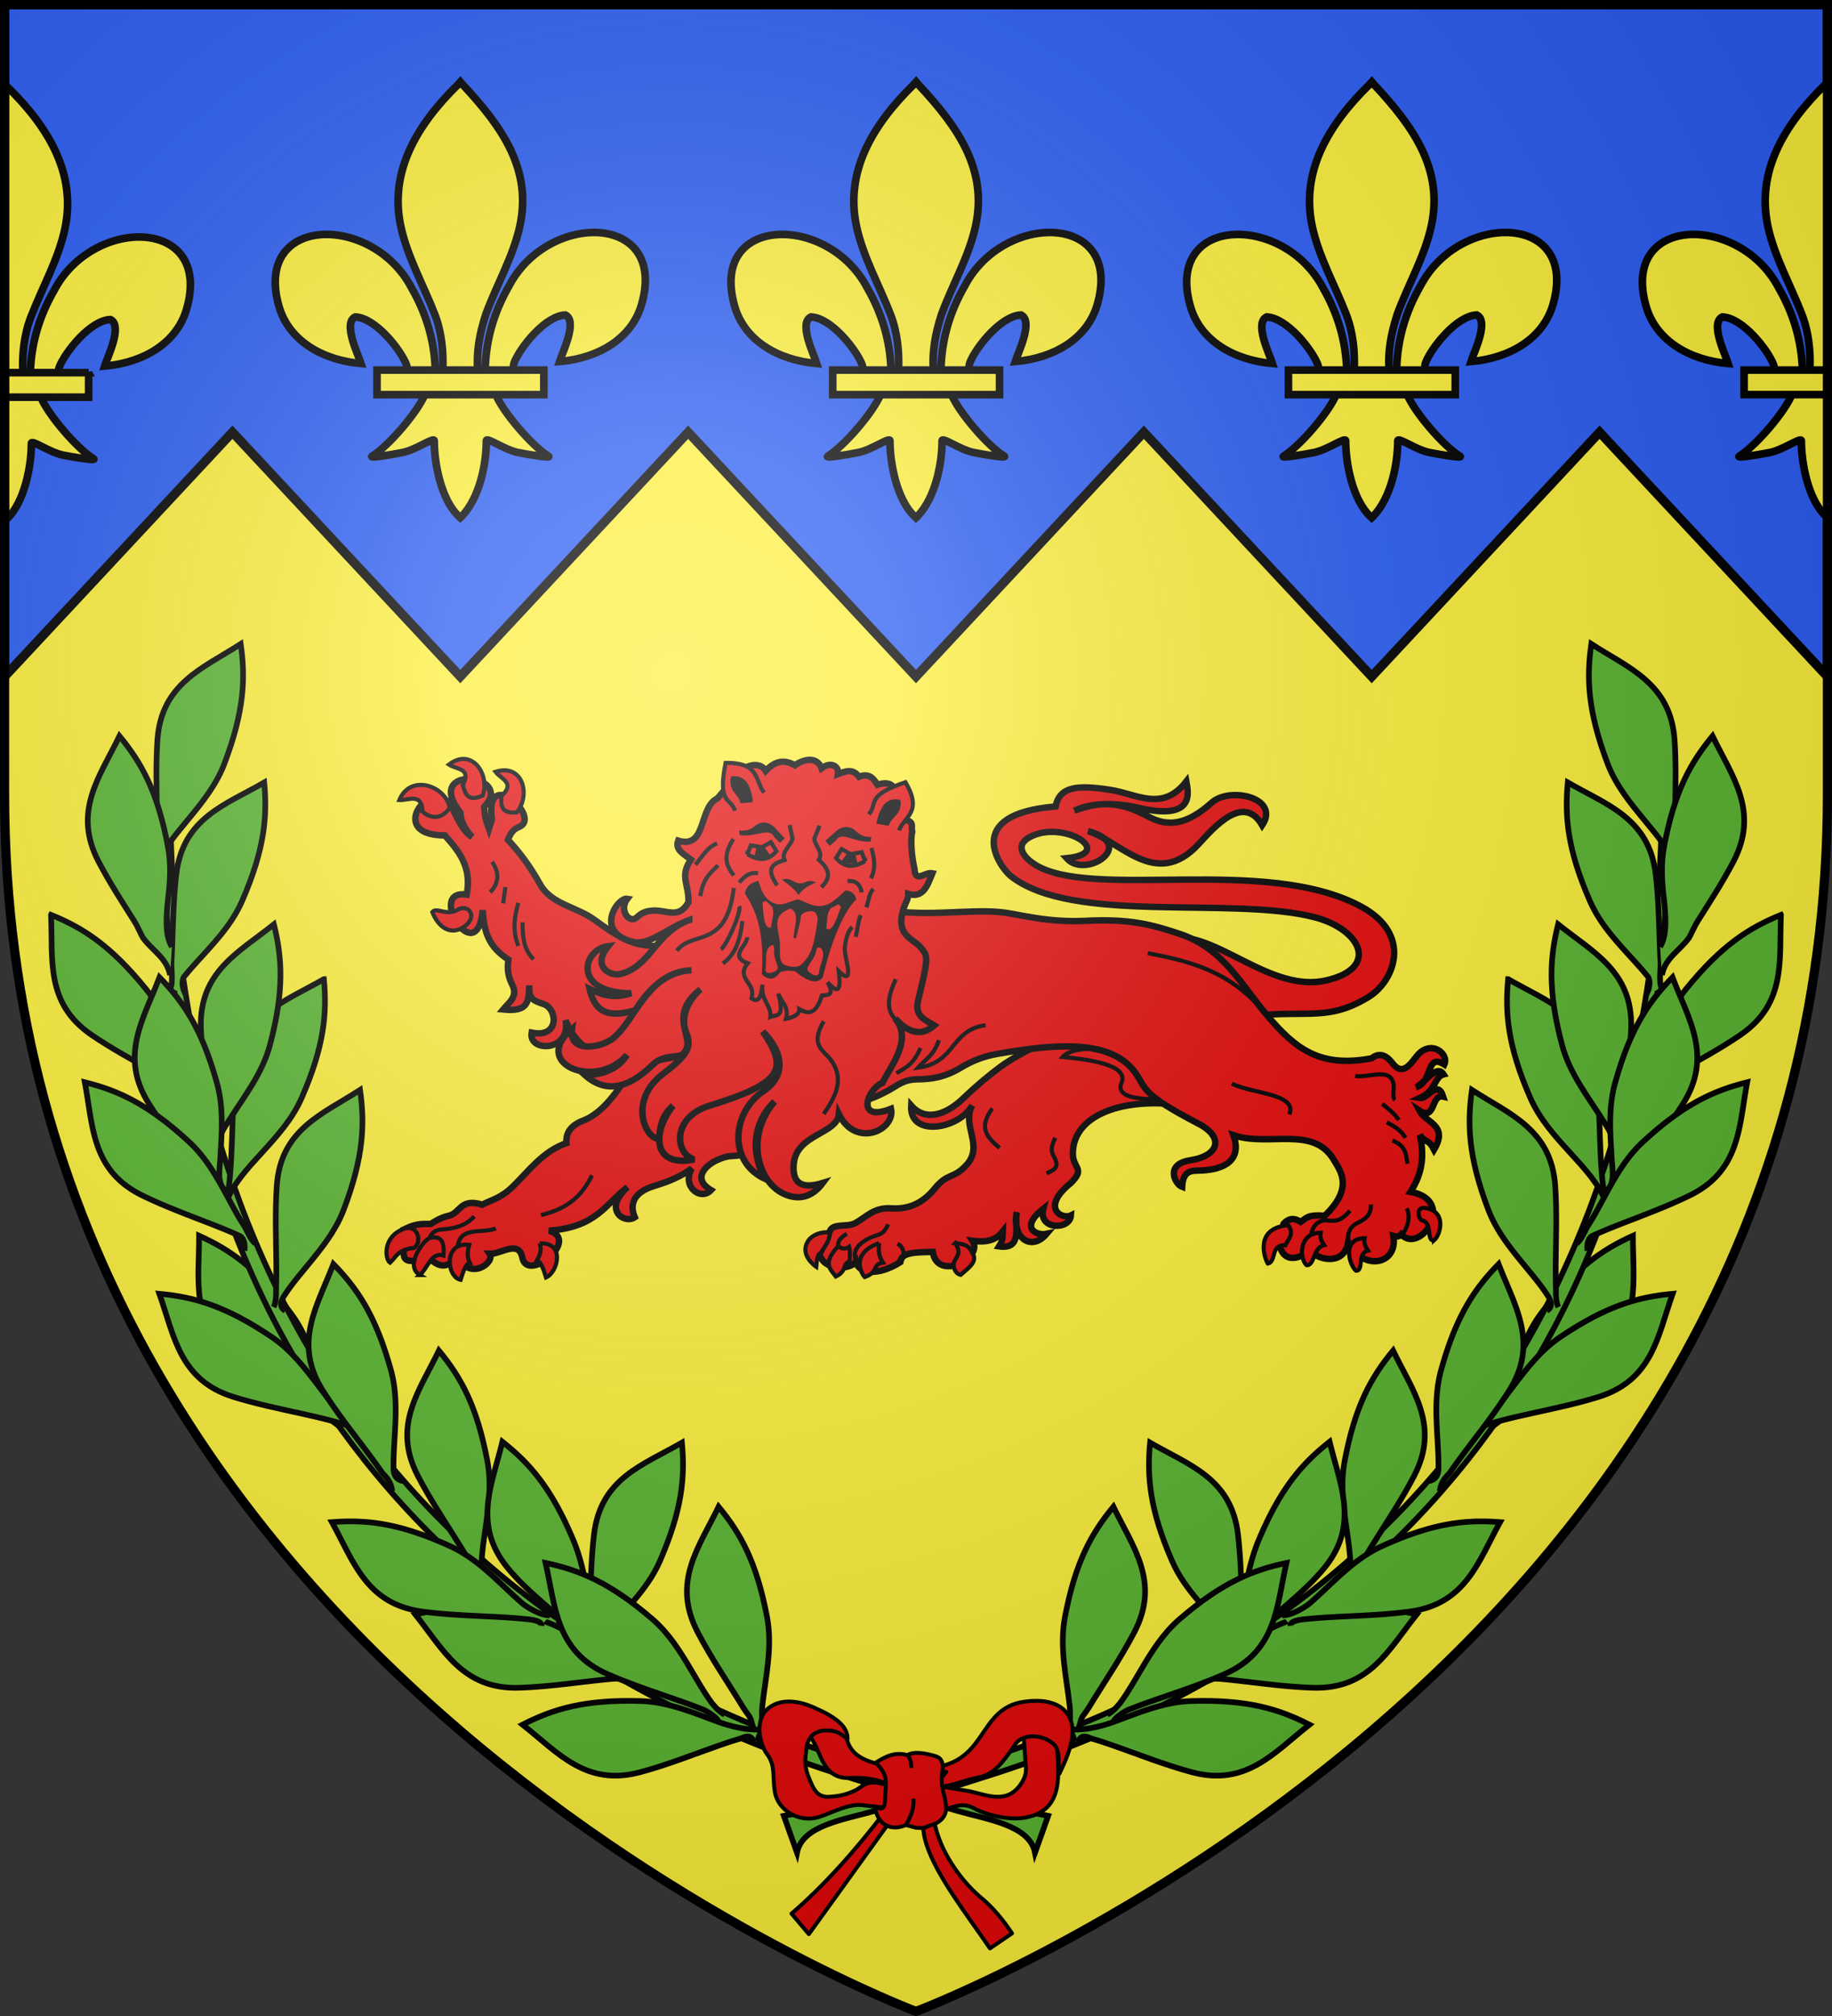 <svg xmlns="http://www.w3.org/2000/svg" xmlns:xlink="http://www.w3.org/1999/xlink" width="600" height="660" version="1.0"><rect width="100%" height="100%" fill="#333333" stroke="none"/><defs><g id="b"><path id="a" d="M0 0v1h.5L0 0z" transform="rotate(18 3.157 -.5)"/><use xlink:href="#a" width="810" height="540" transform="scale(-1 1)"/></g><g id="c"><use xlink:href="#b" width="810" height="540" transform="rotate(72)"/><use xlink:href="#b" width="810" height="540" transform="rotate(144)"/></g><g id="f"><path id="e" d="M0 0v1h.5L0 0z" transform="rotate(18 3.157 -.5)"/><use xlink:href="#e" width="810" height="540" transform="scale(-1 1)"/></g><g id="g"><use xlink:href="#f" width="810" height="540" transform="rotate(72)"/><use xlink:href="#f" width="810" height="540" transform="rotate(144)"/></g><path id="h" d="M-298.5-298.5h597V-40C298.5 246.31 0 358.5 0 358.5S-298.5 246.31-298.5-40v-258.5z"/><path id="d" d="M2.922 27.672c0-5.951 2.317-9.843 5.579-11.012 1.448-.519 3.307-.273 5.018 1.447 2.119 2.129 2.736 7.993-3.483 9.121.658-.956.619-3.081-.714-3.787-.99-.524-2.113-.253-2.676.123-.824.552-1.729 2.106-1.679 4.108H2.922z"/><radialGradient id="l" cx="-80" cy="-80" r="405" gradientUnits="userSpaceOnUse"><stop offset="0" style="stop-color:#fff;stop-opacity:.31"/><stop offset=".19" style="stop-color:#fff;stop-opacity:.25"/><stop offset=".6" style="stop-color:#6b6b6b;stop-opacity:.125"/><stop offset="1" style="stop-color:#000;stop-opacity:.125"/></radialGradient></defs><g transform="translate(300 300)"><use xlink:href="#h" width="600" height="660" style="fill:#fcef3c"/><path d="M-298.5-298.5h597v220l-74.625-80-74.625 80-74.625-80L0-78.5l-74.625-80-74.625 80-74.625-80-74.625 80v-220z" style="fill:#2b5df2;fill-opacity:1;fill-rule:nonzero;stroke:#000;stroke-opacity:1;stroke-width:3"/></g><g transform="translate(300 300)"><g id="i"><path d="M8.167-179.174c.245-9.68 2.88-18.678 7.784-27.204 12.842-24.56 52.065-23.974 43.419 6.064-3.186 11.069-14.01 17.574-26.868 18.69.928-2.917 6.033-13.227 1.912-15.244-6.59.226-14.771 10.579-16.74 15.516-.283.708-.204 1.527-.52 2.225" style="fill:#fcef3c;fill-opacity:1;fill-rule:evenodd;stroke:#000;stroke-width:2.5;stroke-linecap:butt;stroke-linejoin:miter;stroke-miterlimit:4;stroke-opacity:1;stroke-dasharray:none;display:inline"/><path d="M-8.168-178.534c-.244-9.68-2.879-18.678-7.784-27.204-12.841-24.56-52.064-23.974-43.418 6.064 3.186 11.069 14.01 17.574 26.867 18.69-.928-2.917-6.033-13.227-1.912-15.244 6.59.226 14.772 10.579 16.74 15.516.284.708.204 1.527.522 2.225" style="fill:#fcef3c;fill-opacity:1;fill-rule:evenodd;stroke:#000;stroke-width:2.5;stroke-linecap:butt;stroke-linejoin:miter;stroke-miterlimit:4;stroke-opacity:1;stroke-dasharray:none"/><path d="M-.76-272.323c-13.528 13.257-22.612 28.587-18.696 46.567 2.16 9.92 7.398 19.106 11.091 28.662 2.31 5.996 2.9 12.258 2.627 18.56H5.74c-.55-6.348.654-12.5 2.626-18.56 3.52-9.615 8.873-18.735 11.092-28.662 4.147-18.56-5.588-32.556-18.638-46.509l-.798-.924-.781.866z" style="fill:#fcef3c;fill-opacity:1;fill-rule:nonzero;stroke:#000;stroke-width:2.5;stroke-linecap:butt;stroke-linejoin:miter;stroke-miterlimit:4;stroke-opacity:1;stroke-dasharray:none"/><path d="M-11.464-171.186c-2.4 6.114-12.184 17.312-17.38 20.503-1.349.828 6.442-.476 9.93-1.172 4.576-.911 10.522-5.343 10.383-3.779-.014 7.162 2.202 19.113 7.976 24.605l.547.529.565-.53c5.77-6.12 7.947-16.88 7.976-24.604-.14-1.564 5.807 2.868 10.382 3.78 3.488.695 11.28 2 9.931 1.171-5.197-3.191-14.976-14.389-17.375-20.503h-22.935z" style="fill:#fcef3c;fill-opacity:1;fill-rule:evenodd;stroke:#000;stroke-width:2.5;stroke-linecap:butt;stroke-linejoin:miter;stroke-miterlimit:4;stroke-opacity:1;stroke-dasharray:none"/><path d="M-27.275-178.845h54.637v8.047h-54.637z" style="fill:#fcef3c;fill-opacity:1;stroke:#000;stroke-width:2.5;stroke-miterlimit:4;stroke-opacity:1;stroke-dasharray:none"/></g><use xlink:href="#i" width="600" height="660" transform="translate(-149.25)"/><use xlink:href="#i" width="600" height="660" transform="translate(149.25)"/><g id="j"><path d="M290.332-178.534c-.244-9.68-2.879-18.678-7.784-27.204-12.841-24.56-52.064-23.974-43.418 6.064 3.186 11.069 14.01 17.574 26.867 18.69-.928-2.917-6.032-13.227-1.912-15.244 6.59.226 14.772 10.579 16.74 15.516.284.708.204 1.527.522 2.225" style="fill:#fcef3c;fill-opacity:1;fill-rule:evenodd;stroke:#000;stroke-width:2.5;stroke-linecap:butt;stroke-linejoin:miter;stroke-miterlimit:4;stroke-opacity:1;stroke-dasharray:none"/><path d="m598.5 26.844-.75.843c-13.529 13.258-22.635 28.583-18.719 46.563 2.16 9.92 7.4 19.1 11.094 28.656 2.31 5.996 2.898 12.261 2.625 18.563h5.75V26.844z" style="fill:#fcef3c;fill-opacity:1;fill-rule:nonzero;stroke:#000;stroke-width:2.5;stroke-linecap:butt;stroke-linejoin:miter;stroke-miterlimit:4;stroke-opacity:1;stroke-dasharray:none" transform="translate(-300 -300)"/><path d="M587.031 128.813c-2.4 6.114-12.178 17.308-17.375 20.5-1.348.827 6.45-.462 9.938-1.157 4.575-.911 10.514-5.345 10.375-3.781-.014 7.162 2.194 19.102 7.968 24.594l.563.531v-40.688h-11.469z" style="fill:#fcef3c;fill-opacity:1;fill-rule:evenodd;stroke:#000;stroke-width:2.5;stroke-linecap:butt;stroke-linejoin:miter;stroke-miterlimit:4;stroke-opacity:1;stroke-dasharray:none" transform="translate(-300 -300)"/><path d="M571.219 121.156v8.031H598.5v-8.03h-27.281z" style="fill:#fcef3c;fill-opacity:1;stroke:#000;stroke-width:2.5;stroke-miterlimit:4;stroke-opacity:1;stroke-dasharray:none" transform="translate(-300 -300)"/></g><use xlink:href="#j" width="600" height="660" transform="matrix(-1 0 0 1 .25 .844)"/><path d="M796.486-14.082c16.067-.591 35.027 20.103 54.534 15.676 19.625-4.454 12.75-18.602-4.18-22.991-29.916-7.755-88.2 2.784-110.587-15.011-3.72-2.958-18.102-22.46 16.341-25.271 1.52-7.347 7.9-7.873 19.761-6.08 9.857 1.489 19.124 8.233 27.837-3.04.705 3.985 3.323 14.31-17.006 9.69-9.4-2.155-17.391-1.962-23.751.95 8.147-2.908 15.111-3.966 25.841 1.59 4.478 2.32 11.827 6.61 24.053-4.45 6.777-6.133 25.139-1.753 18.461 8.18-6.776-11.777-17.595.82-23.133 6.84-15.409 16.754-28.5-1.133-40.282-4.75 18.272 4.82-.806 17.746-7.79 9.88 17.93-1.765-.29-13.666-12.493-8.112-7.195 3.275-2.778 7.93.65 10.193 20.432 13.492 84.21-3.46 119.198 15.59 18.652 10.156 12.007 27.106 2.47 32.872-14.422 8.721-21.62 4.788-41.328 6.746l-28.596-28.502z" style="fill:#e20909;fill-opacity:1;stroke:#000;stroke-width:2.338;stroke-miterlimit:4;stroke-opacity:1;stroke-dasharray:none;display:inline" transform="matrix(.9 0 0 .9 -631.63 19.541)"/><path d="M285.644 328.948c-22.907-3.52-41.207 3.234-41.421 17.214-.09 5.81 4.78 5.423-.69 10.91-11.243 9.06-3.31 13.47 0 11.835-.327 5.42-12.108 5.39-10.07-2.455-8.868 7.083-2.451 9.976 1.194 9.18-5.516 6.518-12.742 1.63-10.876-7.953-.898 5.066 2.306 13.76-6.455 12.525 1.358-2.244 1.246-2.855 1.345-5.414-2.886 3.693-6.84 3.918-11.028 3.38 4.125 6.421-12.854 14.918-14.524 4.034-5.66.2-11.649-.03-11.835 3.765-8.407 5.286-15.238 4.042-16.138-.117-2.388 3.006-11.818 3.253-13.29-2.847.985-2.226 1.782-3.324 3.725-8.332 1.197-3.088 6.237-1.312 9.296-2.959 4.071-2.192 6.755-5.815 13.18-5.38 5.681.386 11.098-1.426 15.706-7.116 4.842-5.98 6.964-3.473 11.728-8.752 6.37-7.06-1.965-14.398 2.035-21.67-4.509 8.55-23 11.954-22.268.055 5.292 6.003 12.763 3.323 18.925-2.553 5.454-5.2 9.695-8.642 13.68-11.605 9.841-7.316 29.95-14.309 33.622-19.904l34.159 34.16z" style="fill:#e20909;fill-opacity:1;stroke:#000;stroke-width:2.344;stroke-linecap:butt;stroke-linejoin:miter;stroke-miterlimit:4;stroke-opacity:1;stroke-dasharray:none" transform="translate(-167.947 -233.38) scale(.898)"/><path d="M234.62 353.564c2.283-1.029 5.158-2 2.712-6.041-1.497-2.474-.625-4.603.493-6.905M214.893 329.892c-5.578 7.385-1.45 10.888 2.59 14.425" style="fill:none;stroke:#000;stroke-width:1.5;stroke-linecap:butt;stroke-linejoin:miter;stroke-miterlimit:4;stroke-opacity:1;stroke-dasharray:none" transform="translate(-167.947 -233.38) scale(.898)"/><path d="M834.067 1204.946c-1.128-2.821-1.076-5.57 3.514-8.247 4.202-2.452 5.98-1.02 8.013-5.671M850.205 1205.063s2.93-4.454-1.159-7.008M827.352 1199.024c-.287-1.811 1.012-3.27 3.193-4.533" style="fill:none;stroke:#000;stroke-width:1.5;stroke-linecap:butt;stroke-linejoin:miter;stroke-miterlimit:4;stroke-opacity:1;stroke-dasharray:none" transform="translate(-768.471 -968.721) scale(.898)"/><g style="fill:#e20909"><path d="M824.38 1194.078c-.23 3.564-2.11 5.066-3.322 7.403-1.54.502-1.412 3.008-1.658 5.064 0 0-6.658-4.424-2.758-9.781 1.394-1.915 4.857-3.304 7.738-2.686zM827.352 1199.024c-5.901 6.281-2.75 8.456-.825 11.022 4.31-2.083 2.345-4.877 5.048-5.46 0-1.751.29-3.357-.206-5.356-1.34.933-2.678.782-4.017-.206zM842.288 1197.89c-.448 4.227.564 5.535 1.442 7.108-4.21.62-1.209 3.301-6.695 5.254-1.132-1.147-5.376-8.579 5.253-12.361zM870.101 1197.89c1.824 3.229 1.262 3.816-.198 6.378-1.136 1.995.272 4.922 2.155 5.16 2.425-2.212 6.27-4.546 4.436-7.649-1.086-1.838-1.244-3.454-6.393-3.888z" style="fill:#e20909;fill-opacity:1;stroke:#000;stroke-width:1.5;stroke-linecap:butt;stroke-linejoin:miter;stroke-miterlimit:4;stroke-opacity:1;stroke-dasharray:none" transform="translate(-768.471 -968.721) scale(.898)"/></g><path d="m147.1 333.678-8.241-29.667-54.802 9.889c-7.528 13.556-13.463 18.507-18.336 20.396-4.65 1.802-6.486 4.548-6.18 8.24-8.713 3.1-13.59 10.035-19.573 15.864-4.338 4.227-7.448 4.681-11.125 6.593-7.779-2.366-7.856 2.534-11.743 3.914-1.814.379-3.87 1.062-7.005 3.09-2.698.158-4.603-.478-9.477 1.855 2.787 3.575-6.669 15.724 8.278 10.257 2.916 2.307 6.033 5.587 10.882-.162 4.678 9.074 13.852 2.029 11.743-1.03 4.066.21 10.604-5.348 11.95 1.442 1.827 9.22 21.32-6.52 9.683-9.889 17.448-1.257 20.613-9.71 28.637-15.864-9.136 8.251-1.132 13.577 2.678 10.98-1.73-3.938-1.204-8.9 7.005-11.392 6.844-2.077 10.134-3.834 13.803-6.386-3.853 6.39 3.111 11.996 7.005 7.889-7.084-4.175-1.975-9.128 2.31-11.01 7.306-3.209 4.593 1.092 17.88-5.738l14.627-9.271z" style="fill:#e20909;fill-opacity:1;stroke:#000;stroke-width:2.344;stroke-linecap:butt;stroke-linejoin:miter;stroke-miterlimit:4;stroke-opacity:1;stroke-dasharray:none" transform="translate(-167.947 -233.38) scale(.898)"/><path d="M50.244 368.801c11.046-2.615 15.49-8.256 18.622-14.498" style="fill:none;stroke:#000;stroke-width:1.5;stroke-linecap:butt;stroke-linejoin:miter;stroke-miterlimit:4;stroke-opacity:1;stroke-dasharray:none" transform="translate(-167.947 -233.38) scale(.898)"/><path d="M678.295 1195.77c.863-.959 1.302-2.66 4.5-2.875 6.392-.43 9.314-2.117 11.873-4.75M688.668 1198.769c1.059-7.135 9.181-4.263 13.874-6.25" style="fill:none;stroke:#000;stroke-width:1.5;stroke-linecap:butt;stroke-linejoin:miter;stroke-miterlimit:4;stroke-opacity:1;stroke-dasharray:none" transform="translate(-768.471 -968.721) scale(.898)"/><path d="M752.526 1133.456c-9.304-4.476-19.324-3.361-24.57-16.857 2.144 11.58-13.673 11.81-12.372 4.54 10.354 2.102 9.403-8.74 4.419-10.373-4.297-1.407-5.467-2.188-5.303-6.893-.133 6.197-.424 9.8-9.544 8.837 2.014-2.445 5.587-4.707 3.358-9.014-1.621-3.133-1.89-5.97-1.414-9.191-7.099-4.564-8.936-9.98-9.368-18.03-2.103 22.42-20.827-7.882-5.833-5.655 1.939-10.248-2.988-15.92-7.954-21.564-22.55 0-3.76-23.069 2.651-9.899 1.25 1.991 3.5 8.284 7.247 10.429-2.902-3.194-4.166-6.115-4.242-8.838-14.09-17.862 20.255-14.168 8.661-2.121.25 4.685 1.073 5.934 1.768 7.954l1.06-3.358c-2.716-19.598 17.54-1.381 10.429 2.474-2.032 1.005-3.022 1.195-4.596 4.95 4.376 4.63 8.298 10.003 11.666 16.084 4.224 7.626 13.298 8.163 20.15 13.256 15.905 11.823 18.252 8.041 25.806 10.075l-12.02 43.194z" style="fill:#e20909;fill-opacity:1;stroke:#000;stroke-width:2.344;stroke-linecap:butt;stroke-linejoin:miter;stroke-miterlimit:4;stroke-opacity:1;stroke-dasharray:none" transform="translate(-768.471 -968.721) scale(.898)"/><path d="M43.515 262.068c.033 5.004.352 9.893 4.019 13.443M41.99 255c-1.576 5.22-2.103 10.44 0 15.66M32.428 240.034c2.931 4.288 2.283 7.905-.693 11.086M37.278 249.18l-.831 5.96" style="fill:none;stroke:#000;stroke-width:1.5;stroke-linecap:butt;stroke-linejoin:miter;stroke-miterlimit:4;stroke-opacity:1;stroke-dasharray:none" transform="translate(-167.947 -233.38) scale(.898)"/><path d="M240.537 311.152c7.562.76 24.382 2.456 21.453 9.37-1.974 4.658 4.306 5.611 8.753 5.918 4.096.283 4.97-1.166 5.548-2.096l-15.041-16.123c-4.767.128-16.663-1.426-20.713 2.931z" style="fill:#e20909;fill-opacity:1;stroke:#000;stroke-width:1.5;stroke-linecap:butt;stroke-linejoin:miter;stroke-miterlimit:4;stroke-opacity:1;stroke-dasharray:none" transform="translate(-167.947 -233.38) scale(.898)"/><path d="M172.858 256.901c16.272 3.711 32.483.165 45.207 1.47 6.433.66 16.463 3.889 31.16 3.135 15.935-.816 24.236 1.507 34.168 4.843 16.07 5.397 22.638 19.178 32.142 30.181 9.81 11.36 18.57 18.711 37.66 15.105 3.264-2.604 5.864-.492 7.641 1.837 3.882 5.085 6.923-.412 9.039-2.9 5.016-5.898 11.642-.598 9.839 3.326-6.825-4.32-4.033 6.413-10.394 8.315 2.83-1.063 7.515-8.792 10.117-4.712-3.47.912-2.601 5.871-8.592 8.592 2.792.468 6.409-6.926 8.453-.485-4.59-1.02-2.602 9.088-8.73 5.058 2.393 4.601 10.78 5.205 5.404 14.274-2.209-4.204-2.817-2.101-5.197-5.335 2.133 9.3-.026 15.453-3.395 20.718 17 3.01 3.607 22.994-3.395 15.521-.586.727-1.516.936-2.84.554 1.713 10.704-11.244 12.853-16.492 2.356-1.789 9.94-13.979 5.292-13.72 2.218-1.15 2.174-9.275 6.97-11.225-.97-.342-2.412.688-5.28 1.386-8.038 2.079-2.307 4.157-2.07 6.236-.693 1.828-1.156 2.371-2.805 8.73-2.218 10.824-10.324 5.612-16.48 3.396-20.302-7.41-12.777-23.788-4.717-36.655-9.077 3.8 10.718-6.085 12.764-12.472 12.888-2.749.054-5.986-.075-6.236 5.96-2.591-.969-6.435-8.257 2.91-9.701 10.704-1.655 12.407-8.473 3.118-13.304-21.39-11.127-18.952-12.759-23.074-18.57-8.677-12.234-28.6-10.734-50.305-6.93-5.632.988-9.763 2.869-13.304 4.99-6.014 3.602-10.836 4.257-15.937 4.296-4.892.036-7.121 2.149-10.255 3.88-8.593 4.746-13.533 4.996-18.016 5.266l13.628-71.548z" style="fill:#e20909;fill-opacity:1;stroke:#000;stroke-width:2.344;stroke-linecap:butt;stroke-linejoin:miter;stroke-miterlimit:4;stroke-opacity:1;stroke-dasharray:none" transform="translate(-167.947 -233.38) scale(.898)"/><path d="M347.192 318.067c4.626.81 12.32-3.103 13.875 2.437.651 2.32-.68 5.147.672 6.291M360.758 341.627c5.27 1.99 4.891 5.35 5.53 8.462M358.711 334.99c2.564 1.339 5.105 2.717 6.803 5.642M357.052 328.243c1.966 1.644 3.841 2.836 6.084 5.863" style="fill:none;stroke:#000;stroke-width:1.5;stroke-linecap:butt;stroke-linejoin:miter;stroke-miterlimit:4;stroke-opacity:1;stroke-dasharray:none" transform="translate(-167.947 -233.38) scale(.898)"/><path d="M1013.64 1198.053c-.796-3.47.219-6.078 3.042-7.467 2.687-1.322 5.123-2.73 4.977-6.802M999.814 1194.956c.52-2.993 2.372-5.863 6.415-5.31 2.282.312 4.655.23 7.798-3.595M1032.997 1195.121c.937-1.557 3.653-5.421 1.77-9.9" style="fill:none;stroke:#000;stroke-width:1.5;stroke-linecap:butt;stroke-linejoin:miter;stroke-miterlimit:4;stroke-opacity:1;stroke-dasharray:none" transform="translate(-768.471 -968.721) scale(.898)"/><path d="M302.218 320.846c7.048 3.731 24.16 3.592 20.961 11.263M271.558 273.292c16.26 3.161 30.08 6.615 43.047 22.128M212.429 299.572c-13.042 1.757-10.717 13.73-24.716 15.487 2.66-2.969 5.759-4.404 7.665-10.012M188.646 285.566c-.175-3.574 1.654-7.38-4.408-10.722-2.103-1.16-3.723-2.572-4.827-4.617M174.448 320.391c1.087-4.767 4.211-11.135-.702-18.898M179.892 317.092c3.02-1.965 6.135-2.907 8.76-9.229" style="fill:none;stroke:#000;stroke-width:1.5;stroke-linecap:butt;stroke-linejoin:miter;stroke-miterlimit:4;stroke-opacity:1;stroke-dasharray:none" transform="translate(-167.947 -233.38) scale(.898)"/><g style="fill:#e20909"><path d="M984.056 1205.332c3.22-.591.897-7.01 6.423-6.7.853-2 3.409-3.9 1.06-7.297-12.522 1.103-8.694 11.955-7.483 13.997zM998.2 1205.92c2.987.266 2.33-6.458 6.4-7.315-.898-1.325-1.567-2.736-1.257-4.515-8.366.122-7.596 9.742-5.143 11.83zM1016.2 1207.92c2.987.266.33-6.458 4.4-7.315-.898-1.325-1.568-2.736-1.257-4.515-8.366.122-5.596 9.742-3.144 11.83zM1044.685 1196.891c-2.988.266-.33-6.458-4.4-7.315-1.264-.39-2.444-5.09 1.257-4.514 7.852 1.224 5.596 9.742 3.143 11.83z" style="fill:#e20909;fill-opacity:1;stroke:#000;stroke-width:1.5;stroke-linecap:butt;stroke-linejoin:miter;stroke-miterlimit:4;stroke-opacity:1;stroke-dasharray:none" transform="translate(-768.471 -968.721) scale(.898)"/></g><g style="fill:#e20909"><path d="M672.67 1199.644c3.086-2.075 1.446-8.84-3.624-7-7.906 2.87-7.003 11.083-5.124 12.374 2.263-2.063 2.81-4.842 8.748-5.374zM674.795 1209.518c-5.808-3.462 1.649-13.014 3.625-13.499 4.512-1.107 5.364 1.841 5 6.374-4.362-1.49-5.778 4.677-8.625 7.125zM692.793 1198.519c-9.373-1.274-8.4 11.588-3.125 12.748 1.004-3.25 2.043-6.156 3.375-6.124-.847-1.597-1.067-3.696-.25-6.624zM718.578 1198.02c9.123-.65 6.776 10.337 2.25 12.372-1.004-3.25-2.042-6.156-3.374-6.124.847-1.597 1.941-3.32 1.124-6.249z" style="fill:#e20909;fill-opacity:1;stroke:#000;stroke-width:1.5;stroke-linecap:butt;stroke-linejoin:miter;stroke-miterlimit:4;stroke-opacity:1;stroke-dasharray:none" transform="translate(-768.471 -968.721) scale(.898)"/></g><g style="fill:#e20909"><path d="M675.814 1040.594c-.326-7.13-5.133-4.023-8.484-4.242 4.078-9.798 16.937-5.13 18.383 2.828-3.694 5.2-7.86 3.173-9.899 1.414zM688.717 1076.299c-4.294 2.473-7.742-1.065-9.368.884 2.43 6.08 6.85 8.265 11.136 5.656 2.686-1.635 3.565-3.886 2.828-5.48-.6-1.297-2.475-2.281-4.596-1.06zM690.461 1030.973c3.283-6.34-2.257-5.698-5.05-7.563 8.431-6.446 15.056 3.672 12.33 11.287-5.8 2.657-6.394-1.182-7.28-3.724zM704.563 1034.878c5.253-4.834-.172-6.126-2.159-8.833 10.128-3.174 12.892 8.6 7.725 14.823-6.357.513-5.603-3.298-5.566-5.99z" style="fill:#e20909;fill-opacity:1;stroke:#000;stroke-width:1.5;stroke-linecap:butt;stroke-linejoin:miter;stroke-miterlimit:4;stroke-opacity:1;stroke-dasharray:none" transform="translate(-768.471 -968.721) scale(.898)"/></g><path d="M1172.954 1080.099c-12.387 4.486-13.966 16.923-25.146 19.67-3.71.912-10.505-2.74-4.404-10.161-9.468 1.146-13.252 17.148 8.39 17.177-6.997 2.314-11.585.051-15.248-1.609 1.77 7.023 5.142 11.258 16.722 7.796 7.511-12.004 15.036-14.305 20.478-14.554-16.125.57-20.638 18.799-28.78 24.94-4.78 3.604-16.075 5.053-14.818-3.499-15.27 12.755 9.09 22.377 20.041 9.436-3.461 5.83-10.852 7.611-15.505 7.142 4.71 4.206 12.64 8.467 25.005-3.647 4.09-4.006 9.38-2.096 11.226-4.081 5.13-5.516-6.69-13.263 6.13-23.346-4.01 3.45-7.744 9.927-5.096 16.062 2.424 5.613-1.103 9.013-8.642 14.806-12.6 9.681-6.454 23.56-1.446 23.653.518-4.176.857-8.375 5.163-12.08-7.377 9.218-7.966 22.707 7.731 19.594-7.112-2.072-8.222-15.371 5.53-19.604 27.522-8.473 28.446-13.612 19.525-27.062 7.301 7.56 8.82 15.974 0 21.897-11.14 7.481-12.981 25.57.91 31.905-5.531-9.429-4.61-20.614 3.315-28.238-10.65 12.46-6.316 29.105 3.373 33.602 5.365 2.49 10.287 1.348 14.257-3.951-8.762 2.715-11.135-.894-10.61-6.914.956-10.986 15.748-10.81 16.458-18.194 6.16 12.595 20.662 5.855 19.03-1.936-13.135 5.178-8.672-7.222-3.174-9.418 3.52-6.862 11.041-15.88 4.659-23.516 5.189 5.736 9.932 6.37 14.283 2.536-2.772-1.72-7.325-3.174-5.92-8.946 3.962-16.289 3.642-16.237.926-19.54-2.582-3.141-9.958-4.256-5.76-15.287.555-1.456 1.222-2.251 1.259-4.166 5.514 1.688 7.026-3.14 8.806-7.531-2.845-.56-6.308 3.824-6.53-1.688-.83-3.174-1.622-10.345-.823-13.392-.612-2.497 1.4-3.626-4.122-4.941-1.858-5.224.368-15.116-8.575-12.242-1.126-1.786-2.76-4.525-6.696-2.905-2.331-3.126-4.913-2.03-7.705-.973.5-2.773-2.42-4.755-5.963-2.142-1.932-4.935-7.337-2.817-9.733-1.081-4.472-2.604-7.755-.997-10.64 2.012-2.663-4.386-9.424-.855-10.151 1.43l-7.517 8.674c-6.874 3.285-3.717 18.527-14.26 15.365-1.282 3.326 2.138 4.947 4.659 6.894-4.265 6.19-.68 8.894-.907 15.589-3.604 6.24-7.824 2.768-12.717 3.005-6.34.307-5.56 3.863-8.36 2.998-2.014-.621-3.567-4.232-1.21-7.299-3.571-.657-12.433 12.404 2.431 15.812 5.507 1.263 12.787-5.479 20.151-8.052z" style="fill:#e20909;fill-opacity:1;stroke:#000;stroke-width:2.344;stroke-miterlimit:4;stroke-opacity:1;stroke-dasharray:none" transform="translate(-1127.571 -968.721) scale(.898)"/><path d="M179.718 297.646c-4.123-3.92-2.61-9.25-.097-14.828M153.391 331.92c4.235-6.31 7.66-12.535 2.728-19.515-2.573-3.643-8.088-5.333-2.728-14.27" style="fill:none;stroke:#000;stroke-width:1.5;stroke-linecap:butt;stroke-linejoin:miter;stroke-miterlimit:4;stroke-opacity:1;stroke-dasharray:none" transform="translate(-167.947 -233.38) scale(.898)"/><path d="M789.744 1040.24c-1.536-4.92-6.482-2.11-3.426-17.436 12.691-.172 10.619 6.61 14.036 10.807M838.51 1041.529c3.492-3.79-1.414-6.669 13.387-11.685 6.495 10.905-.416 12.501-2.341 17.559M794.214 1086.372c-.059 3.172-6.807 6.93.196 9.484-4.659 5.631 3.254 7.054 1.328 12.763 1.858 1.26 3.469 1.143 3.997-4.994-.57 5.98 3.375 7.588 2.93 11.778 2.029-.898 5.435.665 2.848-8.483.974 3.032 4.03 4.469 2.831 9.167 1.836-.308 5.005-1.309 4.843-3.504 2.96 1.57 5.888 2.614 8.27-5.01 2.164-.163 4.756.088 2.065-4.763 4.637 5.226 4.682 1.397 4.082-4.024 6.086 5.922 2.153-4.745 2.149-8.14.235-3.26 1.218-6.73 2.755-7.96" style="fill:#e20909;fill-opacity:1;stroke:#000;stroke-width:1.5;stroke-miterlimit:4;stroke-opacity:1;stroke-dasharray:none" transform="translate(-768.471 -968.721) scale(.898)"/><path d="M821.255 1068.11c4.116-4 2.41-6.93-.961-10 1.866-2.526-1.445-5.15-1.622-7.7l1.913-4.736M789.126 1050.58c-4.123 6.333-2.433 10.012.211 13.255M783.497 1060.123c-2.358 2.8-5.115 3.837-6.428 11.249M783.228 1052.131c-3.652 1.41-5.437 5.006-7.939 7.762M789.306 1068.405c-2.637 22.545-15.285 15.326-20.744 22.895M791.266 1075.043c.966 2.332-4.856 14.615-6.637 15.749M785.334 1095.901c4.67-3.22 6.37-8.914 7.095-15.444M839.485 1053.845c1.03 3.588 1.738 7.203-.154 11.046M840.188 1068.78c-1.656 1.72-1.724 4.428-2.518 6.684M835.593 1078.318c-1.05 2.677-1.206 5.276-1.807 7.914M791.287 1066.422c1.673-1.996 3.601-3.943 6.86-3.358M830.8 1065.896c3.273-.327 4.627 1.456 5.186 4.114M805.125 1067.432c-3.966-5.705-2.302-7.781 2.7-9.2-1.399-2.812 2.3-5.302 2.917-7.783l-1.061-4.995M794.26 1056.078l1.27-3.213 4.025.682 3.287-1.839 2.01 3.272c-3.105 3.729-6.714 3.462-10.591 1.098z" style="fill:none;stroke:#000;stroke-width:1.5;stroke-miterlimit:4;stroke-opacity:1;stroke-dasharray:none" transform="translate(-768.471 -968.721) scale(.898)"/><path d="m796.717 1057.403.853-3.841 2.754-.241 2.705 3.728-6.312.354z" style="fill:#000;fill-opacity:1;stroke:none" transform="translate(-768.471 -968.721) scale(.898)"/><path d="m837.198 1058.583-1.27-3.214-4.025.682-3.286-1.839-2.01 3.272c3.104 3.729 6.713 3.462 10.59 1.099z" style="fill:none;stroke:#000;stroke-width:1.5;stroke-miterlimit:4;stroke-opacity:1;stroke-dasharray:none" transform="translate(-768.471 -968.721) scale(.898)"/><path d="m834.44 1059.606-.853-3.841-2.754-.241-2.705 3.728 6.312.354zM806.79 1065.324c2.342 1.761 4.73 3.5 6.184 5.665 1.407-2.315 3.85-3.513 6.313-4.69-1.263-.41-2.513-.847-4.463.219-1.59.508-2.827-.028-4.024-.683-1.986-1.106-2.815-.681-4.01-.51z" style="fill:#000;fill-opacity:1;stroke:none" transform="translate(-768.471 -968.721) scale(.898)"/><path d="M798.272 1065.808c.945 3.04 1.975 6.061 4.578 7.604 2.745 1.627 4.486.925 7.23-.04l2.475-.868c1.738.51 3.184 1.394 5.159 2.039 5.277 1.723 8.497-1.667 12.344-5.29 1.635.273 3.213.687 3.958 3.211-5.703 5.839-9.681 17.694-12.269 28.527-2.694 3.425-7.458 0-10.036-2.205-1.869-.352-3.701-.287-5.488.302-2.064 2.944-4.226 3.059-6.692.763.685-10.9-.341-21.117-6.19-29.402.333-2.496 2.067-3.978 4.93-4.641zM791.28 1047.404l.152 1.748c6.88.773 10.696-3.154 12.733.814l1.937 2.011 1.783-1.665-3.61-3.877c-2.106-2.19-5.015-2.521-7.265-.622-1.569 1.324-3.302 1.905-5.73 1.591zM839.473 1049.809l-.304 1.728c-6.922.17-10.38-4.075-12.756-.299l-2.105 1.835-1.631-1.815 3.934-3.547c2.29-1.998 5.216-2.075 7.292.013 1.448 1.455 3.123 2.185 5.57 2.084z" style="fill:#000;fill-opacity:1;stroke:none" transform="translate(-768.471 -968.721) scale(.898)"/><path d="M809.906 1075.882c-6.582 2.483-4.565 6.886-3.88 11.565.438 2.985-.715 7.754 1.634 8.904 2.08 1.018 4.879 1.13 6.107.073 3.804-3.271 4.908-7.363 6.124-16.522-.153-1.423-.368-2.8-2.125-3.031-1.785-.112-3.825.745-4.02 1.968-.105 2.546-1.212 5.01-1.694 7.856l-.852.024c-.207-3.422 2.596-9.222-1.294-10.838zM799.79 1073.619l1.213-.508 2.245 2.115c.395.984.456 1.889.444 2.776l-.832 4.847c-2.587.555-2.75-4.521-3.07-9.23zM828.398 1075.159l-1.04-.805-2.716 1.462c-.636.849-.93 1.706-1.148 2.566l-.45 4.898c2.355 1.205 3.826-3.656 5.354-8.122z" style="fill:#e20909;fill-opacity:1;stroke:none" transform="translate(-768.471 -968.721) scale(.898)"/><path d="M803.72 1089.11c-.184.094-1.002.334-1.002.334-2.512 1.914-1.277 5.966-1.887 8.966l.447.822c.979.353 2.022.025 3.08-.455.984-.585 1.16-1.246.886-1.951-.547-1.963-1.581-3.814-1.179-5.997l-.345-1.719z" style="opacity:.98;fill:#e20909;fill-opacity:1;stroke:none" transform="translate(-768.471 -968.721) scale(.898)"/><path d="M821.147 1090.418c2.06 2.394-.748 6.067-.775 9.127l-.608.711c-1.031.142-1.984-.395-2.92-1.085-.84-.776-.875-1.46-.46-2.093.943-1.806 2.57-3.433 2.94-5.583.229-1.328.628-1.78 1.823-1.077z" style="fill:#e20909;fill-opacity:1;stroke:none" transform="translate(-768.471 -968.721) scale(.898)"/><path d="m796.302 1037.125-4.605.403c-.207-2.023-2.186-3.495-3.102-5.369-.711-1.457-.706-4.064.004-4.482 1.811-.078 3.389-.117 5.43 2.127 1.458 2.38 2.016 4.758 2.273 7.321zM841.285 1044.941l4.552.803c.383-1.998 2.483-3.291 3.558-5.078.836-1.39 1.058-3.987.387-4.465-1.797-.235-3.365-.412-5.595 1.645-1.66 2.243-2.422 4.564-2.902 7.095z" style="fill:#000;fill-opacity:1;stroke:none" transform="translate(-768.471 -968.721) scale(.898)"/><g id="k"><path d="M940.202-595.796c-.089 14.678 3.098 28.88-11.892 39.92-12.298 9.058-25.616 15.318-35.683 23.892 7.9-9.285 8.268-26.015 17.4-38.259 11.131-14.923 20.059-20.963 30.175-25.553z" style="fill:#5ab532;fill-rule:evenodd;stroke:#000;stroke-width:1.857;stroke-linecap:butt;stroke-linejoin:miter;stroke-miterlimit:4;stroke-opacity:1;stroke-dasharray:none" transform="translate(-705.397 700.344)"/><path d="M951.835-750.125c1.439 55.341-4.485 130.085-44.461 196.914-33.475 55.961-89.197 106.213-179.37 134.559-9.91 3.115-22.91 7.352-35.99 11.121-10.035 2.892-23.82 4.684-25.593 13.713l-4.308-12.041c11.335-2.095 24.812-5.831 37.562-9.69 10.145-3.07 19.83-6.218 27.608-8.68 88.453-27.987 142.614-77.16 175.331-131.856 39.211-65.55 48.321-139.247 46.9-193.895l2.32-.145z" style="fill:#5ab532;fill-opacity:1;fill-rule:evenodd;stroke:#000;stroke-width:1.857;stroke-linecap:butt;stroke-linejoin:miter;stroke-miterlimit:4;stroke-opacity:1;stroke-dasharray:none" transform="translate(-705.397 700.344)"/><path d="M944.528-674.7c1.707-2.909 1.06-5.307.6-5.875-1.253-1.553-2.616-3.095-4.026-4.652-5.4-5.965-11.508-12.161-14.974-20.087-7.458-17.058-8.288-27.805-7.27-38.867 12.711 7.342 26.628 11.601 28.803 30.09.916 7.792 1.058 15.453 1.313 22.822.074 2.12.157 4.216.27 6.283.064 1.154-.575 6.566.324 8.108M899.315-679.801c12.71 7.342 26.627 11.601 28.802 30.09 1.784 15.17.632 29.841 3.1 42.832-4.158-11.46-18.514-20.06-24.633-34.055-7.458-17.058-8.288-27.805-7.27-38.867zM811.56-459.953c-1.81-2.905-4.162-5.69-6.7-8.514-2.32-2.583-4.797-5.2-7.154-7.972-3.265-3.84-6.302-7.978-8.385-12.743-7.458-17.057-8.288-27.804-7.27-38.867 12.71 7.343 26.628 11.602 28.802 30.091.803 6.83 1.011 13.56 1.223 20.08.195 6.027.393 11.876 1.067 17.46M861.654-558.192c6.37 13.225 15.472 24.581 6.857 41.085-7.068 13.54-16.281 25.016-21.557 37.14 3.017-11.812-4.003-27.002-1.18-42.013 3.443-18.296 8.81-27.644 15.88-36.212zM753.792-431.787c2.186-2.082 2.062-4.157 2.083-5.895.018-1.537-.02-3.037-.157-4.272-.998-9.034-3.416-19.01-1.554-28.908 3.442-18.295 8.808-27.644 15.88-36.212 6.369 13.225 15.47 24.582 6.856 41.085-4.662 8.93-10.256 16.963-15.039 24.875-.901 1.491-2.307 2.788-2.606 4.466-.504 2.826-3.508 7.07-3.117 8.166" style="fill:#5ab532;fill-rule:evenodd;stroke:#000;stroke-width:1.857;stroke-linecap:butt;stroke-linejoin:miter;stroke-miterlimit:4;stroke-opacity:1;stroke-dasharray:none" transform="translate(-705.397 700.344)"/><path d="M933.589-627.792c-1.06-2.464-1.528-3.122-3.087-5.593-4.756-7.54-10.985-15.342-13.51-24.832-4.786-17.991-3.978-28.74-1.295-39.52 11.451 9.184 24.562 15.503 23.909 34.109-.341 9.714-1.827 19.05-2.74 27.96-.344 3.35-3.256 7.429-3.347 10.657M926.563-789.522c12.332 7.962 26.02 12.904 27.278 31.479 1.032 15.239-.844 29.835.979 42.932-3.587-11.652-17.5-20.952-22.919-35.232-6.605-17.405-6.902-28.18-5.338-39.179z" style="fill:#5ab532;fill-rule:evenodd;stroke:#000;stroke-width:1.857;stroke-linecap:butt;stroke-linejoin:miter;stroke-miterlimit:4;stroke-opacity:1;stroke-dasharray:none" transform="translate(-705.397 700.344)"/><path d="M949.102-690.368c2.463-3.963 1.755-10.46 1.319-15.205-.727-5.748-1.14-11.685-.029-17.594 3.443-18.296 8.809-27.644 15.88-36.213 6.369 13.225 15.471 24.582 6.856 41.085-3.637 6.968-7.842 13.39-11.787 19.634-1.064 1.685-1.786 3.63-2.765 5.324-3.143 4.316-7.76 6.542-8.886 12.21M912.016-571.252c2.762-1.503.412-4.728.136-5.15-1.313-2.01-2.836-3.996-4.454-6-5.306-6.574-11.628-13.356-14.885-21.936-6.605-17.406-6.902-28.18-5.338-39.18 12.332 7.963 26.021 12.905 27.279 31.48.599 8.85.217 17.485.15 25.735-.024 2.752-.012 5.461.084 8.121.015.438-.182 3.82.772 5.764M756.95-434.14c4.014.253 9.491-1.133 13.216-2.487 7.864-2.86 16.245-6.54 25.31-6.818 18.608-.57 28.891 2.662 38.779 7.726-11.547 9.063-20.683 20.393-38.652 15.526-9.021-2.443-17.46-5.837-25.624-8.687-2.45-.855-4.875-1.661-7.284-2.378-.892-.266-3.055-1.709-4.179 1.11M793.08-451.328c3.243-1.193 9.404-3.886 12.646-5.972 7.312-4.706 14.91-10.642 24.099-13.105 17.982-4.82 28.732-4.032 39.517-1.369-9.162 11.468-15.457 24.59-34.063 23.973-10.512-.35-20.581-2.04-30.147-2.897-1.735-.155-3.482-.046-5.154-.371-1.76-.342-5.95 1.189-6.467 2.454M953.21-576.784c-4.911 13.832-6.571 28.292-24.358 33.789-14.593 4.51-29.23 6.043-41.555 10.83 10.514-6.171 16.363-21.85 29.013-30.41 15.419-10.433 25.836-13.201 36.9-14.21zM988.68-700.841c-.66 14.664 1.972 28.978-13.436 39.427-12.642 8.572-26.194 14.31-36.586 22.485 8.256-8.97 9.274-25.674 18.876-37.553 11.703-14.478 20.859-20.166 31.146-24.36z" style="fill:#5ab532;fill-rule:evenodd;stroke:#000;stroke-width:1.857;stroke-linecap:butt;stroke-linejoin:miter;stroke-miterlimit:4;stroke-opacity:1;stroke-dasharray:none" transform="translate(-705.397 700.344)"/><path d="M929.846-608.973c4.912-3.223 3.664-7.217 3.362-12.77-.442-7.71-1.098-15.946 1.098-23.89 4.961-17.945 11.09-26.811 18.853-34.758 5.24 13.712 13.361 25.79 3.396 41.515-4.432 6.993-9.44 13.329-14.097 19.519-2.112 2.807-3.865 3.572-5.745 6.367-.866 1.286-2.416 3.079-2.774 5.527" style="fill:#5ab532;fill-rule:evenodd;stroke:#000;stroke-width:1.857;stroke-linecap:butt;stroke-linejoin:miter;stroke-miterlimit:4;stroke-opacity:1;stroke-dasharray:none" transform="translate(-705.397 700.344)"/><path d="M921.847-593.37c1.207-.586 3.04-4.824 3.503-5.527a75.634 75.634 0 0 0 2.681-4.43c4.308-7.619 8.26-16.51 15.292-23.034 13.646-12.663 23.52-16.988 34.3-19.673-2.744 14.42-2.178 28.964-18.918 37.11-7.833 3.812-15.827 6.669-23.376 9.647-2.866 1.13-5.668 2.279-8.372 3.503-.477.216-2.028 1.224-1.636 4.894M873.438-515.467c2.992-.71 3.052-3.03 3.072-4.3.036-2.358-.068-4.805-.206-7.31-.438-7.936-1.217-16.464 1.054-24.68 4.96-17.944 11.09-26.81 18.853-34.758 5.24 13.712 13.36 25.79 3.396 41.515-4.902 7.735-10.51 14.666-15.567 21.485a185.888 185.888 0 0 0-3.789 5.277c-.565.82-2.913 2.504-3.307 6.058M825.338-471.51c3.106.113 7.774-2.881 8.989-3.926 1.56-1.342 3.114-2.786 4.689-4.268 5.6-5.272 11.471-11.03 18.936-14.435 16.938-7.727 27.67-8.726 38.747-7.883-7.14 12.825-11.179 26.808-29.631 29.274-8.73 1.167-17.31 1.356-25.493 1.818-2.736.155-5.427.34-8.065.603-1.057.106-5.698.367-5.444 2.225M807.868-456.615c.55-.018 1.342-.987 1.453-1.857.507-3.976 1.754-8.232 2.464-12.807 1.274-8.203 2.568-17.088 5.91-25.02 7.228-17.156 14.447-25.16 23.168-32.042 3.432 14.271 9.931 27.294-1.974 41.606-5.306 6.379-11.549 11.127-17.139 16.344-4.29 4.003-8.196 8.283-10.999 13.787a37.06 37.06 0 0 0-.776 1.62" style="fill:#5ab532;fill-rule:evenodd;stroke:#000;stroke-width:1.857;stroke-linecap:butt;stroke-linejoin:miter;stroke-miterlimit:4;stroke-opacity:1;stroke-dasharray:none" transform="translate(-705.397 700.344)"/><path d="M768.089-439.053c2.048-.852 4.456-4.15 4.456-4.15 2.345-3.237 4.454-6.96 6.694-10.75 3.418-5.781 7.143-11.717 12.48-16.317 14.104-12.152 24.13-16.111 35.001-18.397-3.272 14.31-3.242 28.864-20.27 36.389-6.046 2.671-12.165 4.79-18.108 6.835-4.616 1.589-9.126 3.133-13.414 4.858-1.19.479-4.592 2.696-4.811 3.782" style="fill:#5ab532;fill-rule:evenodd;stroke:#000;stroke-width:1.857;stroke-linecap:butt;stroke-linejoin:miter;stroke-miterlimit:4;stroke-opacity:1;stroke-dasharray:none" transform="translate(-705.397 700.344)"/></g><use xlink:href="#k" width="600" height="660" transform="matrix(-1 0 0 1 -.001 0)"/><g style="display:inline"><path d="M-347.736 794.633c4.524-.713 9.143.681 13.117 1.226 7.27.997 15.84 6.119 22.088-1.71 2.002-2.51 3.153-5.38 2.707-8.408l-1.14-15.817 13.395 2.707c1.253 15.586 4.283 31.374-12.682 34.343-5.477.959-14.258-.385-20.928-3.908-7.21-3.807-10.974 3.092-15.914-.732 1.068 6.56-.593-6.438-.643-7.701z" style="fill:#e20909;fill-opacity:1;stroke:#000;stroke-width:1.6;stroke-linejoin:round;stroke-miterlimit:4;stroke-opacity:1;stroke-dasharray:none" transform="matrix(.8 0 0 .8 283.817 -350.504)"/><path d="M-345.623 786.153c20.164-3.933 16.775-24.111 35.257-26.655 14.198-1.955 19.732 4.738 19.657 12.011-.069 6.698-3.29 12.99-5.303 17.4-.866-4.346.698-9.636-2.823-12.42-5.192-4.105-12.677-3.559-15.41.58-7.628 11.554-10.774 12.595-16.64 13.827-6.024 1.266-8.737 3.265-16.851 3.737l2.113-8.48zM-364.972 786.311c-7.777-1.98-17.338-3.054-18.525-13.822l-9.975-7.695-5.558 7.837c5.803 6.063 4.93 18.75 17.528 18.098 6.774-.35 12.92.833 17.955 3.99l-1.425-8.408z" style="fill:#e20909;fill-opacity:1;stroke:#000;stroke-width:1.6;stroke-linejoin:round;stroke-miterlimit:4;stroke-opacity:1;stroke-dasharray:none" transform="matrix(.8 0 0 .8 283.817 -350.504)"/><path d="M-382.784 774.769c.081-5.083-4.554-8.887-13.966-12.968-5.263-2.282-12.833-4.11-18.525.428-5.49 4.377-3.822 14.256-.427 18.81 3.456 4.637 2.103 8.876 3.135 15.39 1.15 7.26 9.855 13.107 18.525 10.118 6.117-2.11 11.786-5.363 17.55-4.685l11.948 1.407.997-8.55c-11.652-4.519-12.084-.797-16.26 1.17-3.878 1.825-6.943 2.31-10.388 2.535-5.083.333-6.502-3.275-7.98-6.698-2.61-6.048-1.962-8.156-1.425-13.252.372-3.526 2.533-6.778 6.983-7.125 4.815-.376 6.55.87 9.833 3.42zM-367.515 804.558c-12.459 16.381-25.38 30.644-38.228 41.676l7.107 8.384 33.334-46.247-2.213-3.813zM-342.353 788.207c-13.199 14.842.053 39.815 14.642 51.874 4.116 3.401 8.41 8.429 12.265 14.228l-9.04 6.152c-9.85-14.335-21.84-29.741-25.946-42.376-4.151-12.77-.536-30.64 8.079-29.878z" style="fill:#e20909;fill-opacity:1;stroke:#000;stroke-width:1.6;stroke-linejoin:round;stroke-miterlimit:4;stroke-opacity:1;stroke-dasharray:none" transform="matrix(.8 0 0 .8 283.817 -350.504)"/><path d="M-371.672 802.348c2.875 1.594 4.233 1.552 4.31-4.065.082-5.624 1.666-8.361-3.9-13.83 4.702-3.012 8.267-4.352 12.97-3.098 2.618-1.503 6.452-.931 10.68.201 1.604.43 4.553 1.105 3.628 6.65-1.102 6.61 1.55 10.079 1.555 15.029.002 2.316-1.592 5.52-5.989 6.737-2.848.787-1.976 1.477-6.448 1.094l-4.031-1.094c-5.46 2.425-11.522.693-12.775-7.624z" style="fill:#e20909;fill-opacity:1;stroke:#000;stroke-width:1.6;stroke-linejoin:round;stroke-miterlimit:4;stroke-opacity:1;stroke-dasharray:none" transform="matrix(.8 0 0 .8 283.817 -350.504)"/><path d="M-358.897 810.103c1.713-3.295 3.458-6.576 3.068-10.923M-358.293 781.355c1.393 1.547 1.556 3.407 1.655 5.284" style="fill:#e20909;fill-opacity:1;stroke:#000;stroke-width:1.6;stroke-linejoin:round;stroke-miterlimit:4;stroke-opacity:1;stroke-dasharray:none" transform="matrix(.8 0 0 .8 283.817 -350.504)"/></g></g><use xlink:href="#h" width="600" height="660" style="fill:url(#l)" transform="translate(300 300)"/><use xlink:href="#h" width="600" height="660" style="fill:none;stroke:#000;stroke-width:3" transform="translate(300 300)"/></svg>